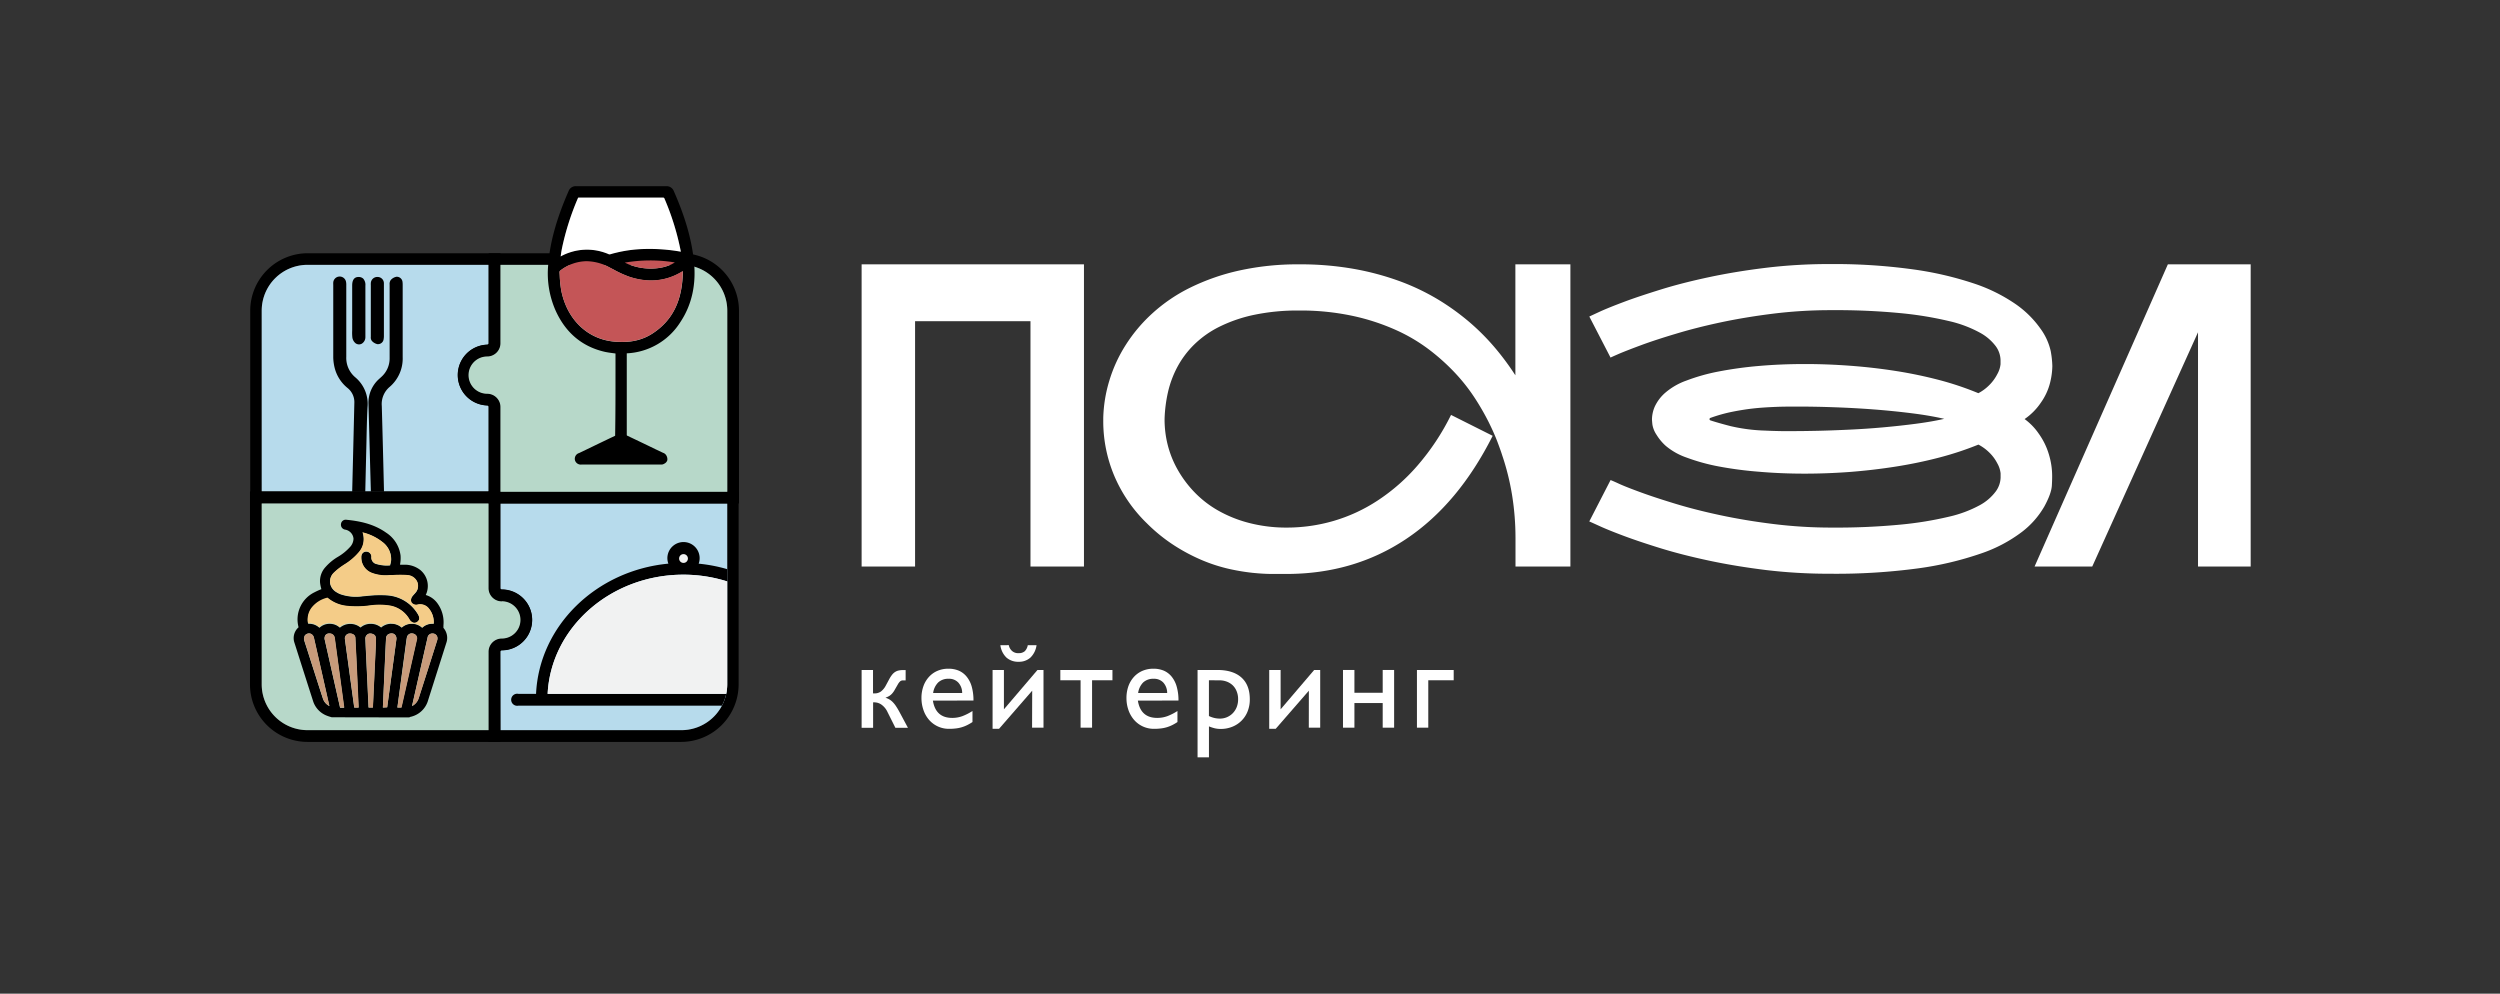 <?xml version="1.0" encoding="UTF-8"?> <svg xmlns="http://www.w3.org/2000/svg" id="Слой_1" data-name="Слой 1" viewBox="0 0 829.25 329.61"><rect x="0" y="0" width="829.25" height="329.61" fill="#333333" stroke="none"/><defs><style>.cls-1{fill:#fff;}.cls-2{fill:#b7dbec;}.cls-3{fill:#f1f2f2;}.cls-4{fill:#b7d8c9;}.cls-5{fill:#c89b7b;}.cls-6{fill:#f4cc88;}.cls-7{fill:#c45557;}</style></defs><path class="cls-1" d="M285.8,87.68h73.75V187.91H341.81V106.55H303.53v81.36H285.8Z"></path><path class="cls-1" d="M520.9,87.68V187.91H502.69v-9.47a89.82,89.82,0,0,0-1.1-14,82.15,82.15,0,0,0-3.37-13.6c-.31-1-.82-2.41-1.53-4.3s-1.67-4.05-2.87-6.47a82.94,82.94,0,0,0-4.47-7.8,60.33,60.33,0,0,0-6.43-8.27,69.34,69.34,0,0,0-8.71-7.9,56.55,56.55,0,0,0-11.33-6.7,72,72,0,0,0-14.3-4.64A82,82,0,0,0,431,103a70.32,70.32,0,0,0-15,1.43,48.13,48.13,0,0,0-11.5,3.94,32.69,32.69,0,0,0-8.37,5.9,30.73,30.73,0,0,0-5.57,7.4,33.93,33.93,0,0,0-3.14,8.4,46.82,46.82,0,0,0-1.13,8.87v.47a34.35,34.35,0,0,0,1,8,33.11,33.11,0,0,0,3.2,8.13,36.9,36.9,0,0,0,5.54,7.54,34.62,34.62,0,0,0,7.86,6.17,41.81,41.81,0,0,0,10.27,4.17A49.18,49.18,0,0,0,426.87,175a55.45,55.45,0,0,0,15.44-2.2A54.24,54.24,0,0,0,457,166a63.5,63.5,0,0,0,13.24-11.64,78.64,78.64,0,0,0,11.07-16.73l13.81,6.93q-11.4,22.68-28.75,34.25t-39.67,11.57h-4.74c-1.91,0-4.07-.13-6.47-.37a69.59,69.59,0,0,1-7.8-1.3,54,54,0,0,1-8.74-2.8,60.86,60.86,0,0,1-9.23-4.84,54.84,54.84,0,0,1-9.24-7.43,48.08,48.08,0,0,1-10.9-15.87,46.67,46.67,0,0,1-3.63-18.14v-1a46.4,46.4,0,0,1,2-12.31,47.53,47.53,0,0,1,5.41-11.83,51.32,51.32,0,0,1,8.9-10.57,54,54,0,0,1,12.53-8.51A72.09,72.09,0,0,1,411,89.75a89.94,89.94,0,0,1,20-2.07,101.57,101.57,0,0,1,18,1.5,90.36,90.36,0,0,1,15.31,4.1,74.69,74.69,0,0,1,12.8,6.13,79,79,0,0,1,10.54,7.64,75.26,75.26,0,0,1,8.43,8.54,88.26,88.26,0,0,1,6.57,8.9V87.68Z"></path><path class="cls-1" d="M606.93,190.31a175.25,175.25,0,0,1-21.17-1.23q-10.1-1.25-18.84-3.11T551,181.91q-7.17-2.21-12.34-4.14t-8.14-3.3c-2-.91-3.1-1.41-3.36-1.5l7.07-13.74s1,.4,2.73,1.2,4.26,1.78,7.44,2.94,7,2.41,11.47,3.77,9.4,2.61,14.8,3.76,11.21,2.13,17.44,2.9A156,156,0,0,0,607.54,175a224.45,224.45,0,0,0,23-1,116.68,116.68,0,0,0,16-2.63,39.71,39.71,0,0,0,10.17-3.81A16.27,16.27,0,0,0,662,163a8.16,8.16,0,0,0,1.6-4.6c0-.08,0-.54,0-1.36a8.51,8.51,0,0,0-1.09-3.34,13.78,13.78,0,0,0-2.8-3.73,15,15,0,0,0-3.47-2.5,104.42,104.42,0,0,1-13,4.3q-7,1.83-14.44,3t-15.1,1.77q-7.67.57-15.07.57-7.94,0-15.24-.64A124.34,124.34,0,0,1,570,154.7a64.7,64.7,0,0,1-10.6-2.94,21.53,21.53,0,0,1-6.94-3.93,16.73,16.73,0,0,1-3-3.63,8.7,8.7,0,0,1-1.36-3.37c-.09-.89-.14-1.49-.14-1.8a11,11,0,0,1,.9-4.1,13.8,13.8,0,0,1,3.57-4.71,22.06,22.06,0,0,1,7-4,63.55,63.55,0,0,1,10.67-3,128.36,128.36,0,0,1,13.41-1.84q7.29-.63,15.23-.63,7.34,0,15,.57t15.07,1.73a146.28,146.28,0,0,1,14.41,3,101.16,101.16,0,0,1,13,4.37,14.59,14.59,0,0,0,3.47-2.53,14.28,14.28,0,0,0,2.8-3.77,8.47,8.47,0,0,0,1.09-3.33c0-.83,0-1.28,0-1.37a8.16,8.16,0,0,0-1.6-4.6,16.27,16.27,0,0,0-5.3-4.5,39.71,39.71,0,0,0-10.17-3.81,118.23,118.23,0,0,0-16-2.63,224.45,224.45,0,0,0-23-1,156,156,0,0,0-19.41,1.17q-9.35,1.17-17.44,2.9t-14.8,3.77q-6.71,2-11.47,3.76t-7.44,2.9c-1.78.78-2.69,1.19-2.73,1.24L527.18,105c.26-.13,1.39-.66,3.36-1.57s4.69-2,8.14-3.3S546.24,97.48,551,96s10.08-2.83,15.9-4.07,12.11-2.28,18.84-3.1a173.18,173.18,0,0,1,21.17-1.24,190.72,190.72,0,0,1,27.48,1.74A111.8,111.8,0,0,1,654.65,94a54.73,54.73,0,0,1,13.84,6.81,33.24,33.24,0,0,1,8.3,8.16,20,20,0,0,1,3.43,7.47,31.65,31.65,0,0,1,.54,5A24.42,24.42,0,0,1,680,127a19.59,19.59,0,0,1-3,6.5,20.49,20.49,0,0,1-5.44,5.5,19.78,19.78,0,0,1,4.64,4.77,23,23,0,0,1,3.36,6.77,24.77,24.77,0,0,1,1.14,7.4c0,.4,0,1.45-.1,3.14s-.9,4-2.5,6.93a28.63,28.63,0,0,1-7.43,8.43,47.74,47.74,0,0,1-13.54,7.14,108.36,108.36,0,0,1-20.84,4.94A203.32,203.32,0,0,1,606.93,190.31Zm-39.61-51.68a.43.43,0,0,0,0,.8c1.61.53,3.86,1.18,6.77,1.93a57.39,57.39,0,0,0,11.44,1.47c1.82.09,3.62.14,5.4.17l3.8,0q3.4,0,8-.1t10.37-.37q5.8-.26,11.47-.77t10.94-1.2c3.51-.46,6.64-1,9.4-1.63q-4.61-1.07-10.6-1.83t-12.51-1.27q-6.49-.5-13-.73c-4.34-.16-8.41-.24-12.24-.24-2.49,0-5,0-7.43.1s-4.92.24-7.34.5-4.85.65-7.27,1.14A51,51,0,0,0,567.32,138.63Z"></path><path class="cls-1" d="M746.55,87.68V187.91H729.08V110.22L694,187.91H674.87L719.08,87.68Z"></path><path class="cls-1" d="M290.1,230a3.49,3.49,0,0,0,2.14-.66,6,6,0,0,0,1.61-2l1.14-2.12a9.86,9.86,0,0,1,.95-1.45,4,4,0,0,1,1-.9,3.55,3.55,0,0,1,1.17-.47,7.23,7.23,0,0,1,1.48-.14h.81v3.42h-.85a1.43,1.43,0,0,0-1,.35,4.05,4.05,0,0,0-.71.94l-1,1.74a6.52,6.52,0,0,1-.71,1.08,4.24,4.24,0,0,1-.72.74,3.79,3.79,0,0,1-.79.51c-.28.14-.59.27-.92.4A5.76,5.76,0,0,1,295,232a5.59,5.59,0,0,1,1.11.87,8.48,8.48,0,0,1,1.05,1.3c.35.52.72,1.13,1.11,1.84l2.89,5.4H297l-2.6-5.2a6.25,6.25,0,0,0-2.06-2.51,4.18,4.18,0,0,0-2.25-.73h-.48v8.44H285.8V222.23h3.78V230Z"></path><path class="cls-1" d="M309.44,232.39q.92,5.75,6.43,5.74a9.68,9.68,0,0,0,3.39-.6,18.19,18.19,0,0,0,3.31-1.69v3.66a16.49,16.49,0,0,1-1.72,1,12.05,12.05,0,0,1-1.75.7,11.24,11.24,0,0,1-1.92.41,17.18,17.18,0,0,1-2.25.14,8.68,8.68,0,0,1-6.87-3.1,9.67,9.67,0,0,1-1.79-3.26,11.93,11.93,0,0,1-.62-3.81,11.42,11.42,0,0,1,.66-4,9,9,0,0,1,1.84-3.07,8.06,8.06,0,0,1,2.83-2,9.06,9.06,0,0,1,3.62-.7,8.79,8.79,0,0,1,3.44.65,6.9,6.9,0,0,1,2.61,2,9.18,9.18,0,0,1,1.67,3.29,16.75,16.75,0,0,1,.58,4.62Zm9.71-2.52a5.06,5.06,0,0,0-1.27-3.45,4.14,4.14,0,0,0-3.2-1.27,4.84,4.84,0,0,0-3.48,1.22,6.11,6.11,0,0,0-1.68,3.5Z"></path><path class="cls-1" d="M342.38,229.1l-11,12.65h-2.14V222.23H333v13.05l11.13-13.05h2v19.14h-3.79ZM334.62,214a3.36,3.36,0,0,0,1.17,2,3,3,0,0,0,2.12.65,2.94,2.94,0,0,0,2-.64,3.68,3.68,0,0,0,1-2h2.91a7,7,0,0,1-2,4.09,5.63,5.63,0,0,1-3.94,1.41,5.82,5.82,0,0,1-4.06-1.41,6.93,6.93,0,0,1-2-4.09Z"></path><path class="cls-1" d="M362.24,225.65v15.72h-3.81V225.65h-6.72v-3.42H369v3.42Z"></path><path class="cls-1" d="M377.43,232.39q.92,5.75,6.43,5.74a9.78,9.78,0,0,0,3.4-.6,17.81,17.81,0,0,0,3.3-1.69v3.66a15.42,15.42,0,0,1-1.71,1,12.05,12.05,0,0,1-1.75.7,11.36,11.36,0,0,1-1.93.41,17,17,0,0,1-2.24.14,8.64,8.64,0,0,1-6.87-3.1,9.86,9.86,0,0,1-1.8-3.26,11.92,11.92,0,0,1-.61-3.81,11.66,11.66,0,0,1,.65-4,9.17,9.17,0,0,1,1.84-3.07,8.25,8.25,0,0,1,2.83-2,9.13,9.13,0,0,1,3.62-.7,8.8,8.8,0,0,1,3.45.65,6.9,6.9,0,0,1,2.61,2,9.17,9.17,0,0,1,1.66,3.29,16.36,16.36,0,0,1,.59,4.62Zm9.72-2.52a5.11,5.11,0,0,0-1.27-3.45,4.16,4.16,0,0,0-3.2-1.27,4.88,4.88,0,0,0-3.49,1.22,6.17,6.17,0,0,0-1.67,3.5Z"></path><path class="cls-1" d="M403.78,222.23c3.48,0,6.15.84,8,2.5s2.78,4.07,2.78,7.22a10.57,10.57,0,0,1-.72,4,9,9,0,0,1-5.1,5.12,10.26,10.26,0,0,1-3.9.72,8.62,8.62,0,0,1-1.83-.2,13.26,13.26,0,0,1-2-.65v10.27h-3.78V222.23ZM401,225.65V237.5a8.19,8.19,0,0,0,3.58.86,5.92,5.92,0,0,0,4.37-1.83,6.07,6.07,0,0,0,1.27-2,7,7,0,0,0,.46-2.58,6.83,6.83,0,0,0-.48-2.64,5.6,5.6,0,0,0-1.32-2,5.91,5.91,0,0,0-2-1.23,7,7,0,0,0-2.44-.42Z"></path><path class="cls-1" d="M434.15,229.1l-11,12.65H421V222.23h3.78v13.05l11.13-13.05h2v19.14h-3.78Z"></path><path class="cls-1" d="M462.43,222.23v19.14h-3.79V233.2h-9.38v8.17h-3.79V222.23h3.79v7.56h9.38v-7.56Z"></path><path class="cls-1" d="M473.76,225.65v15.72H470V222.23h12.19v3.42Z"></path><path d="M166,167h-83V103A19.09,19.09,0,0,1,102,84h64l0,30.53a4.38,4.38,0,0,1-4.35,3.72,6.18,6.18,0,1,0,0,12.36,4.38,4.38,0,0,1,4.35,3.71l0,.3Zm-79.14-3.9h75.24v-28.3a.5.5,0,0,0-.47-.33,10.08,10.08,0,0,1,0-20.15.51.51,0,0,0,.47-.33V87.85H102A15.2,15.2,0,0,0,86.81,103Z"></path><path class="cls-2" d="M161.58,134.46a10.08,10.08,0,0,1,0-20.15.51.51,0,0,0,.47-.33V87.85H102A15.2,15.2,0,0,0,86.81,103v60.05h75.24v-28.3A.5.5,0,0,0,161.58,134.46Z"></path><path d="M118,113.9a2,2,0,0,0,1.09.34,2,2,0,0,0,.88-.22,2.54,2.54,0,0,0,1.23-2.26q0-3.33,0-6.63V94.78a3.12,3.12,0,0,0-.73-2.37,2.25,2.25,0,0,0-1.53-.54c-2.12,0-2.12,2.2-2.12,2.91v14c0,.29,0,.59,0,.88a14.67,14.67,0,0,0,.06,2.29A3,3,0,0,0,118,113.9Z"></path><path d="M123.35,113.08a3.39,3.39,0,0,0,1.88,1.08h.21a1.88,1.88,0,0,0,1.81-1.65,6.31,6.31,0,0,0,.09-1.23V96.2c0-.73,0-1.46,0-2.19a2.09,2.09,0,0,0-2.08-2.14A2.14,2.14,0,0,0,123,94a3,3,0,0,0,0,.54v3.19c0,4.79,0,8.53,0,14A1.86,1.86,0,0,0,123.35,113.08Z"></path><path d="M133.57,118.47c0-6,0-10.85,0-16.14V94.56a8.6,8.6,0,0,0-.05-1,1.92,1.92,0,0,0-2-1.76,3.29,3.29,0,0,0-1.91,1.09,2.19,2.19,0,0,0-.37,1.52v2.15c0,7.84,0,14,0,22.12a8.22,8.22,0,0,1-2.7,6.3l-1,.91a10.58,10.58,0,0,0-3.31,8.24l.55,20.42h0l.24,8.56h4.34v-.66q-.33-13.89-.72-27.79a7.44,7.44,0,0,1,2.66-6.37A12.38,12.38,0,0,0,133.57,118.47Z"></path><path d="M117.86,125.17a8.41,8.41,0,0,1-3-6.81c0-6.49,0-11.67,0-17.5V94.54a4.48,4.48,0,0,0-.11-1.19,2.14,2.14,0,0,0-4.21.34,7.13,7.13,0,0,0,0,.8v6.16c0,6,0,11.3,0,17.95A15.93,15.93,0,0,0,111,122a12.53,12.53,0,0,0,4.3,6.71,6,6,0,0,1,2.24,4.85q-.17,7.31-.35,14.6l-.37,15h4.34l.39-16.47c.08-3.8.16-7.73.35-11.58A11.47,11.47,0,0,0,117.86,125.17Z"></path><path d="M226,246.09h-64l0-30.54a4.36,4.36,0,0,1,4.34-3.71,6.18,6.18,0,0,0,0-12.36,4.36,4.36,0,0,1-4.34-3.72l0-.3V163.05h83v64A19.1,19.1,0,0,1,226,246.09ZM166,242.19H226A15.2,15.2,0,0,0,241.22,227V167H166v28.3a.5.5,0,0,0,.47.33,10.08,10.08,0,0,1,0,20.16.49.49,0,0,0-.47.32Z"></path><path class="cls-2" d="M166.45,195.58a10.08,10.08,0,0,1,0,20.16.49.49,0,0,0-.47.32v26.13H226A15.2,15.2,0,0,0,241.22,227V167H166v28.3A.5.5,0,0,0,166.45,195.58Z"></path><path d="M181.65,230.16c1.11-22,20.9-39.54,45.07-39.54a48.34,48.34,0,0,1,14.5,2.24v-4.07a51.5,51.5,0,0,0-9.47-1.82,5.35,5.35,0,1,0-10.38-1.79,5.21,5.21,0,0,0,.33,1.78c-24,2.28-42.85,20.64-43.89,43.2H172a2,2,0,1,0,0,3.9h67.46a14.91,14.91,0,0,0,1.42-3.9Z"></path><path class="cls-3" d="M226.72,183.8a1.46,1.46,0,1,0,1.46,1.46A1.46,1.46,0,0,0,226.72,183.8Z"></path><path class="cls-3" d="M241.22,192.86a48.34,48.34,0,0,0-14.5-2.24c-24.17,0-44,17.56-45.07,39.54h59.24a15.58,15.58,0,0,0,.33-3.15Z"></path><path d="M166,246.09H102A19.09,19.09,0,0,1,82.92,227v-64h83v32a.5.5,0,0,0,.5.5,10.08,10.08,0,0,1,0,20.16.49.49,0,0,0-.5.49ZM86.81,167V227A15.2,15.2,0,0,0,102,242.19h60.06v-26a4.4,4.4,0,0,1,4.4-4.39,6.18,6.18,0,0,0,0-12.36,4.4,4.4,0,0,1-4.4-4.4V167Z"></path><path class="cls-4" d="M166.45,199.48a4.4,4.4,0,0,1-4.4-4.4V167H86.81V227A15.2,15.2,0,0,0,102,242.19h60.06v-26a4.4,4.4,0,0,1,4.4-4.39,6.18,6.18,0,0,0,0-12.36Z"></path><path d="M147.09,208.27a2.85,2.85,0,0,1,0-.41c0-.14,0-.28,0-.42a10.68,10.68,0,0,0-2-7.33,7.33,7.33,0,0,0-3.87-2.75,6.86,6.86,0,0,0-1.8-8.28,8.32,8.32,0,0,0-4.79-1.76c-.64,0-1.28,0-1.92,0,0-.15,0-.3.05-.46a11.52,11.52,0,0,0,.11-2.57,10.63,10.63,0,0,0-4.8-7.61c-4.23-3-9-3.85-13.13-4.27a1.57,1.57,0,0,0-1.83,1.37,1.64,1.64,0,0,0,1.38,1.9,3.33,3.33,0,0,1,2.77,3,4.24,4.24,0,0,1-1.26,2.87,16.65,16.65,0,0,1-3.93,3.16,17,17,0,0,0-4.14,3.43,6.87,6.87,0,0,0-1.77,5.11,13.45,13.45,0,0,0,.44,2.17.06.06,0,0,1,0,0l-.13.06a22.58,22.58,0,0,0-2.19,1,10,10,0,0,0-5.24,11.59,4.75,4.75,0,0,0-1.37,5.13q3.06,9.63,6.15,19.26a7.69,7.69,0,0,0,4.37,4.84,12,12,0,0,0,1.31.46l.53.16,25.45.05.4-.05.14-.11a7.8,7.8,0,0,0,6-5.59l6-18.9A5.05,5.05,0,0,0,147.09,208.27Zm-32-7.22a31.93,31.93,0,0,0,7.86-.18,22.36,22.36,0,0,1,6.46.1,9.24,9.24,0,0,1,6.36,4.48,2.29,2.29,0,0,0,1.36,1.17,1.51,1.51,0,0,0,1.19-.24c.62-.4,1.18-1.2.25-2.68a12.84,12.84,0,0,0-10.37-6.21,39.15,39.15,0,0,0-6.7.21l-1.33.12a15.7,15.7,0,0,1-7.32-.72,7.88,7.88,0,0,1-1.32-.69,4.26,4.26,0,0,1-2.06-3.08,4.11,4.11,0,0,1,1.3-3.34A20.66,20.66,0,0,1,114,187.5l.22-.15a19.7,19.7,0,0,0,4.75-4,6.63,6.63,0,0,0,1.49-6.19c0-.17-.11-.33-.17-.49a17,17,0,0,1,6.58,3.17,7.06,7.06,0,0,1,2.89,5.95,7.83,7.83,0,0,1-.34,1.65l0,.12a11.74,11.74,0,0,1-4.4-.41,2.16,2.16,0,0,1-1.79-2.36A1.72,1.72,0,0,0,121.5,183a1.58,1.58,0,0,0-1.39.74,2.11,2.11,0,0,0-.28,1.15,5.44,5.44,0,0,0,3.4,5.17,12.85,12.85,0,0,0,6,.78l1.08,0a36.11,36.11,0,0,1,4.88,0,3.81,3.81,0,0,1,3.09,2,3.41,3.41,0,0,1-.11,3.32,6.11,6.11,0,0,1-.72.89c-.25.28-.5.56-.72.85a2,2,0,0,0-.25,2,1.91,1.91,0,0,0,1.95.73,3.67,3.67,0,0,1,3.93,1.43,7,7,0,0,1,1.48,4.88,4.88,4.88,0,0,0-3.81,1.32,4.93,4.93,0,0,0-3.42-1.33h0a4.86,4.86,0,0,0-3.36,1.28,5.16,5.16,0,0,0-3.42-1.3h0a5.12,5.12,0,0,0-3.4,1.26,5.35,5.35,0,0,0-3.46-1.24h0a5.07,5.07,0,0,0-3.37,1.24,5.36,5.36,0,0,0-6.86.05,4.91,4.91,0,0,0-3.39-1.3h0a4.87,4.87,0,0,0-3.4,1.34,4.84,4.84,0,0,0-3.71-1.33,6.51,6.51,0,0,1,1.33-5.34,9.39,9.39,0,0,1,5.15-3.14A11.73,11.73,0,0,0,115.13,201.05Zm12.48,20.58c.15-3.3.29-6.59.47-9.88a1.68,1.68,0,0,1,.55-1.23,2.16,2.16,0,0,1,1.6-.39,1.44,1.44,0,0,1,.94.55,1.88,1.88,0,0,1,.35,1.4l-3.05,22.53-1.43.08Zm7.18-8.94a12.65,12.65,0,0,1,.22-1.35,1.61,1.61,0,0,1,2-1.18,1.69,1.69,0,0,1,1.09.72,1.57,1.57,0,0,1,.18,1.18l-5.14,22.64H131.8Zm-12.5-2.47a2.26,2.26,0,0,1,2.08.51,2,2,0,0,1,.36,1.13c0,1.54-.09,3.09-.17,4.63l-.85,18.2h-1.43l-.86-18.32c-.07-1.46-.13-2.91-.19-4.37A1.7,1.7,0,0,1,122.29,210.22Zm-14.38.56a1.56,1.56,0,0,1,1.08-.63,2.72,2.72,0,0,1,.39,0,1.68,1.68,0,0,1,1,.32,1.76,1.76,0,0,1,.66,1.22l3.13,23.08H112.8l-5.07-22.46A1.92,1.92,0,0,1,107.91,210.78Zm6.85,0a1.56,1.56,0,0,1,1.06-.61,2.17,2.17,0,0,1,1.6.41,1.43,1.43,0,0,1,.48,1.06q.19,3.85.36,7.71l.69,15.37h-1.42l-2.2-16.14c-.31-2.24-.62-4.48-.91-6.72A1.46,1.46,0,0,1,114.76,210.75Zm-13.71.2a1.59,1.59,0,0,1,1-.78,1.51,1.51,0,0,1,1.27.14,1.86,1.86,0,0,1,.83,1.21l5.13,22.65a4.27,4.27,0,0,1-2.19-2.63c-1.16-3.54-2.29-7.09-3.43-10.65l-1.94-6.06c-.26-.81-.53-1.63-.78-2.44A1.83,1.83,0,0,1,101.05,211Zm35.64,23.24,1.88-8.3q1.63-7.2,3.28-14.4a1.56,1.56,0,0,1,1.66-1.37h.08a1.56,1.56,0,0,1,1.53,1.39,2,2,0,0,1-.1.89q-3,9.51-6.06,19A4.49,4.49,0,0,1,136.69,234.19Z"></path><path class="cls-5" d="M130.23,210.13a2.16,2.16,0,0,0-1.6.39,1.68,1.68,0,0,0-.55,1.23c-.18,3.29-.32,6.58-.47,9.88L127,234.69l1.43-.08,3.05-22.53a1.88,1.88,0,0,0-.35-1.4A1.44,1.44,0,0,0,130.23,210.13Z"></path><path class="cls-5" d="M110.4,210.43a1.68,1.68,0,0,0-1-.32,2.72,2.72,0,0,0-.39,0,1.56,1.56,0,0,0-1.08.63,1.92,1.92,0,0,0-.18,1.49l5.07,22.46h1.39l-3.13-23.08A1.76,1.76,0,0,0,110.4,210.43Z"></path><path class="cls-5" d="M122.29,210.22a1.7,1.7,0,0,0-1.06,1.78c.06,1.46.12,2.91.19,4.37l.86,18.32h1.43l.85-18.2c.08-1.54.15-3.09.17-4.63a2,2,0,0,0-.36-1.13A2.26,2.26,0,0,0,122.29,210.22Z"></path><path class="cls-5" d="M117.9,211.61a1.43,1.43,0,0,0-.48-1.06,2.17,2.17,0,0,0-1.6-.41,1.56,1.56,0,0,0-1.06.61,1.46,1.46,0,0,0-.34,1.08c.29,2.24.6,4.48.91,6.72l2.2,16.14H119l-.69-15.37Q118.1,215.47,117.9,211.61Z"></path><path class="cls-5" d="M143.59,210.13h-.08a1.56,1.56,0,0,0-1.66,1.37q-1.65,7.2-3.28,14.4l-1.88,8.3a4.49,4.49,0,0,0,2.27-2.78q3.06-9.49,6.06-19a2,2,0,0,0,.1-.89A1.56,1.56,0,0,0,143.59,210.13Z"></path><path class="cls-5" d="M103.32,210.31a1.69,1.69,0,0,0-2.27.64,1.83,1.83,0,0,0-.11,1.44c.25.81.52,1.63.78,2.44l1.94,6.06c1.14,3.56,2.27,7.11,3.43,10.65a4.27,4.27,0,0,0,2.19,2.63l-5.13-22.65A1.86,1.86,0,0,0,103.32,210.31Z"></path><path class="cls-5" d="M138.14,210.88a1.69,1.69,0,0,0-1.09-.72,1.61,1.61,0,0,0-2,1.18,12.65,12.65,0,0,0-.22,1.35l-3,22h1.38l5.14-22.64A1.57,1.57,0,0,0,138.14,210.88Z"></path><path class="cls-6" d="M129.85,206.8a5.16,5.16,0,0,1,3.42,1.3,4.86,4.86,0,0,1,3.36-1.28h0a4.93,4.93,0,0,1,3.42,1.33,4.88,4.88,0,0,1,3.81-1.32,7,7,0,0,0-1.48-4.88,3.67,3.67,0,0,0-3.93-1.43,1.91,1.91,0,0,1-1.95-.73,2,2,0,0,1,.25-2c.22-.29.47-.57.72-.85a6.11,6.11,0,0,0,.72-.89,3.41,3.41,0,0,0,.11-3.32,3.81,3.81,0,0,0-3.09-2,36.11,36.11,0,0,0-4.88,0l-1.08,0a12.85,12.85,0,0,1-6-.78,5.44,5.44,0,0,1-3.4-5.17,2.11,2.11,0,0,1,.28-1.15,1.58,1.58,0,0,1,1.39-.74,1.72,1.72,0,0,1,1.65,1.79,2.16,2.16,0,0,0,1.79,2.36,11.74,11.74,0,0,0,4.4.41l0-.12a7.83,7.83,0,0,0,.34-1.65,7.06,7.06,0,0,0-2.89-5.95,17,17,0,0,0-6.58-3.17c.06.16.12.32.17.49a6.63,6.63,0,0,1-1.49,6.19,19.7,19.7,0,0,1-4.75,4l-.22.15a20.66,20.66,0,0,0-3.15,2.49,4.11,4.11,0,0,0-1.3,3.34,4.26,4.26,0,0,0,2.06,3.08,7.88,7.88,0,0,0,1.32.69,15.7,15.7,0,0,0,7.32.72l1.33-.12a39.15,39.15,0,0,1,6.7-.21,12.84,12.84,0,0,1,10.37,6.21c.93,1.48.37,2.28-.25,2.68a1.51,1.51,0,0,1-1.19.24,2.29,2.29,0,0,1-1.36-1.17,9.24,9.24,0,0,0-6.36-4.48,22.36,22.36,0,0,0-6.46-.1,31.93,31.93,0,0,1-7.86.18,11.73,11.73,0,0,1-6.47-2.71,9.39,9.39,0,0,0-5.15,3.14,6.51,6.51,0,0,0-1.33,5.34,4.84,4.84,0,0,1,3.71,1.33,4.87,4.87,0,0,1,3.4-1.34h0a4.91,4.91,0,0,1,3.39,1.3,5.36,5.36,0,0,1,6.86-.05,5.07,5.07,0,0,1,3.37-1.24h0a5.35,5.35,0,0,1,3.46,1.24,5.12,5.12,0,0,1,3.4-1.26Z"></path><path d="M245.12,167h-83V135a.5.5,0,0,0-.5-.5,10.08,10.08,0,0,1,0-20.15.5.5,0,0,0,.5-.5V84h64A19.1,19.1,0,0,1,245.12,103ZM166,163.09h75.24V103A15.2,15.2,0,0,0,226,87.85H166v26a4.41,4.41,0,0,1-4.4,4.4,6.18,6.18,0,1,0,0,12.36A4.4,4.4,0,0,1,166,135Z"></path><path class="cls-4" d="M226,87.85H166v26a4.41,4.41,0,0,1-4.4,4.4,6.18,6.18,0,1,0,0,12.36A4.4,4.4,0,0,1,166,135v28.13h75.24V103A15.2,15.2,0,0,0,226,87.85Z"></path><path d="M230.16,86.48c-.79-7.24-2.9-14.56-6.65-23.07a2.55,2.55,0,0,0-2.57-1.65h0q-14.9,0-29.77,0h0a2.52,2.52,0,0,0-2.57,1.63c-4.06,9.29-6.21,17.12-6.78,24.65a30.53,30.53,0,0,0,2.42,14.85c3.33,7.47,8.86,12.12,16.45,13.83,1,.21,2,.34,2.94.46l.53.07v6.55c0,6.87,0,13.74-.12,20.74q-3.8,1.8-7.57,3.63l-4.37,2.1a2,2,0,0,0-1.41,2.27,2,2,0,0,0,2.22,1.55h26.53a1.59,1.59,0,0,0,.85-.26,1.91,1.91,0,0,0,1.06-1.17,2.45,2.45,0,0,0-.43-1.74,1.9,1.9,0,0,0-1-.73L217.41,149q-4.57-2.22-9.18-4.4c-.33-.16-.33-.16-.33-.47q0-10.62,0-21.24V117.2a22.22,22.22,0,0,0,17.77-10.35C229.5,101.1,231,94.25,230.16,86.48Zm-13.7,24.14c-3.56,2.32-7.77,3.21-12.88,2.69-8.82-.88-15.49-7.36-17.41-16.91a36.62,36.62,0,0,1-.51-5l-.07-1.2a.78.78,0,0,1,.2-.38,14.48,14.48,0,0,1,8.76-3.14,16.36,16.36,0,0,1,7.34,1.9l1.67.87a34.6,34.6,0,0,0,5.25,2.39c6,2,11.62,1.52,16.71-1.28q.49-.27,1-.6C226.39,99.64,223.17,106.24,216.46,110.62ZM191.68,65.77c.08-.17.12-.22.3-.22q14.07,0,28.12,0l.25.15a86.05,86.05,0,0,1,5.5,17.76,60,60,0,0,0-13.31-.85,43.48,43.48,0,0,0-10.09,1.71.92.92,0,0,1-.48,0,18,18,0,0,0-16,.73c.12-.87.25-1.7.41-2.54A87.31,87.31,0,0,1,191.68,65.77Zm15.57,21.34a49.93,49.93,0,0,1,16.59-.06C220,89.53,213.08,90,207.25,87.11Z"></path><path class="cls-7" d="M208.81,91.8a34.6,34.6,0,0,1-5.25-2.39l-1.67-.87a16.36,16.36,0,0,0-7.34-1.9,14.48,14.48,0,0,0-8.76,3.14.78.78,0,0,0-.2.38l.07,1.2a36.62,36.62,0,0,0,.51,5c1.92,9.55,8.59,16,17.41,16.91,5.11.52,9.32-.37,12.88-2.69,6.71-4.38,9.93-11,10-20.7q-.49.33-1,.6C220.43,93.32,214.82,93.75,208.81,91.8Z"></path><path class="cls-1" d="M220.1,65.55q-14.07,0-28.12,0c-.18,0-.22,0-.3.22a87.31,87.31,0,0,0-5.31,16.77c-.16.84-.29,1.67-.41,2.54a18,18,0,0,1,16-.73.92.92,0,0,0,.48,0,43.48,43.48,0,0,1,10.09-1.71,60,60,0,0,1,13.31.85,86.05,86.05,0,0,0-5.5-17.76Z"></path><path class="cls-7" d="M207.25,87.11c5.83,2.86,12.74,2.42,16.59-.06A49.93,49.93,0,0,0,207.25,87.11Z"></path></svg> 